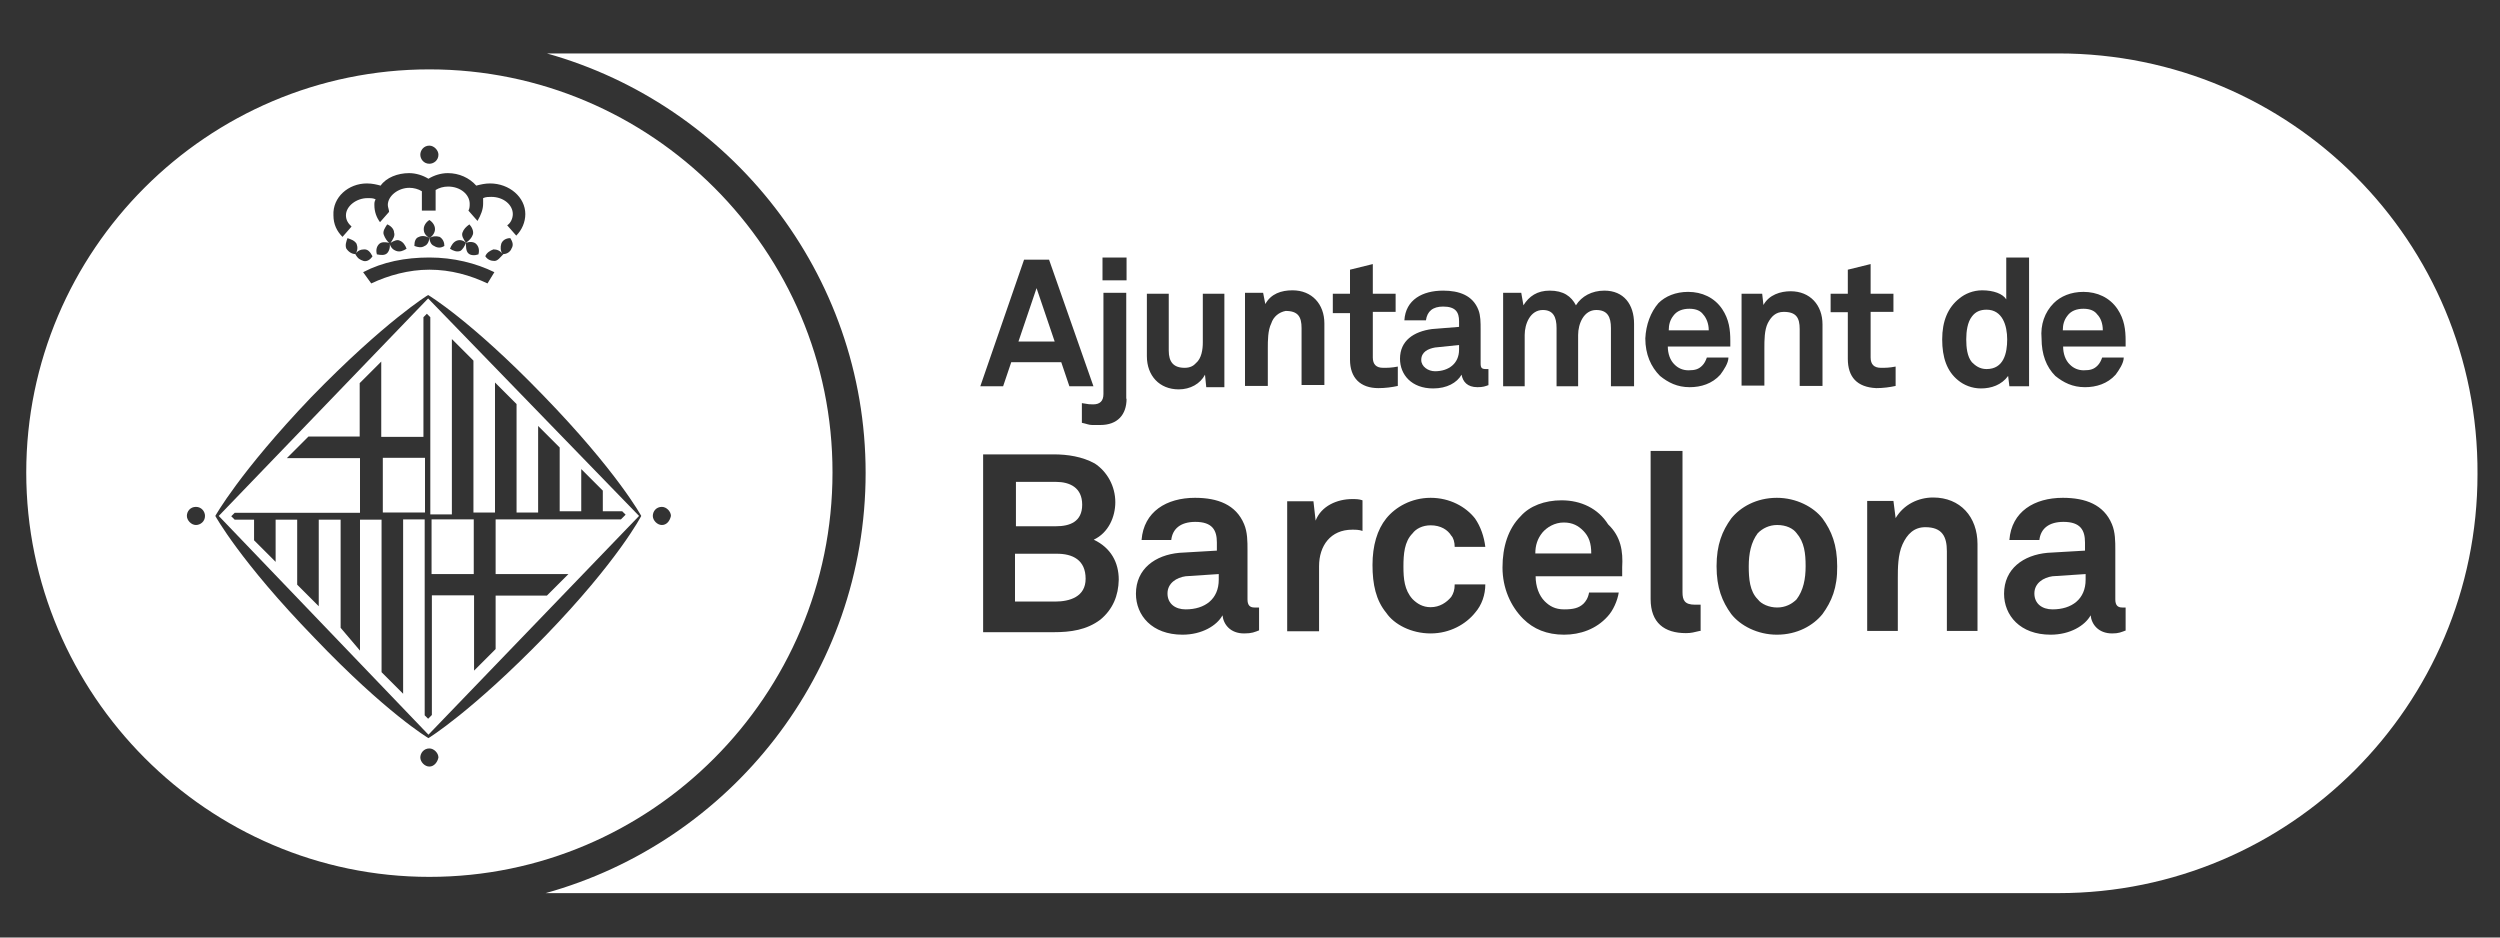 <?xml version="1.0" encoding="UTF-8"?> <svg xmlns="http://www.w3.org/2000/svg" xmlns:xlink="http://www.w3.org/1999/xlink" version="1.1" id="Capa_1" x="0px" y="0px" viewBox="0 0 800 300" style="enable-background:new 0 0 800 300;" xml:space="preserve"><rect x="0" y="0" width="800" height="300" fill="#333333" stroke="none"/> <style type="text/css"> .st0{fill:#FFFFFF;} </style> <g id="Capa_1_1_"> </g> <g id="dsgn"> <path class="st0" d="M658.7,17.1H175C233.6,33.5,277,87.5,277,151.3c0,64.2-43.4,118.1-102.4,134.5h484.1 c74,0,134.1-60.1,134.1-134.1C793.2,77.3,733.1,17.1,658.7,17.1z M657.2,97c2.2-2.2,5.5-3.6,9.5-3.6c4.4,0,8.4,1.8,10.9,5.5 c2.2,3.3,2.6,6.6,2.6,10.2c0,0,0,1.5,0,1.8h-20c0,2.2,0.7,4.4,2.2,5.8c1.1,1.1,2.6,1.8,4.4,1.8c2.2,0,3.3-0.4,4.4-1.5 c0.7-0.7,1.1-1.5,1.5-2.6h6.9c0,1.8-1.5,4-2.6,5.5c-2.6,2.9-6.2,4-9.8,4c-4,0-6.9-1.5-9.5-3.6c-2.9-2.9-4.4-6.9-4.4-12 C652.9,103.9,654.3,99.9,657.2,97z M558.1,94h5.8l0.4,3.6c1.8-3.3,5.5-4.4,8.7-4.4c6.2,0,10.2,4.4,10.2,10.6v19.7h-7.3v-18.2 c0-3.6-1.1-5.5-5.1-5.5c-2.6,0-4,1.5-5.1,3.6c-1.1,2.2-1.1,5.5-1.1,8v12h-7.3V94H558.1z M426.5,94h5.5v-7.7l7.3-1.8V94h7.3v5.8 h-7.3v14.6c0,2.2,1.1,3.3,3.3,3.3c1.5,0,2.6,0,4.7-0.4v6.2c-1.8,0.4-4,0.7-6.2,0.7c-5.8,0-9.1-3.3-9.1-9.1v-14.9h-5.5 C426.5,100.2,426.5,94,426.5,94z M366.7,94h7.3v18.2c0,3.6,1.5,5.5,5.1,5.5c1.8,0,2.9-0.7,3.6-1.5c1.8-1.5,2.2-4.4,2.2-6.6V94h6.9 v29.9H386l-0.4-4c-1.5,2.9-4.7,4.7-8.4,4.7c-6.2,0-10.2-4.4-10.2-10.6V94H366.7z M327.7,83.1h8l14.2,40.5h-7.7l-2.6-7.7h-16 l-2.6,7.7h-7.3L327.7,83.1z M352.1,198.3c-4.4,3.3-9.5,4-14.9,4h-22.6v-56.9h22.6c4.4,0,9.1,0.7,13.1,2.9c4,2.6,6.6,7.3,6.6,12.4 c0,4.7-2.2,9.8-6.9,12c5.5,2.6,8,7.3,8,12.8C357.9,190.6,356.1,195,352.1,198.3z M360.5,127.6c0,5.1-2.9,8.4-8.4,8.4 c-0.7,0-1.5,0-2.6,0c-1.1,0-1.8-0.4-3.3-0.7V129c2.2,0.4,2.6,0.4,3.6,0.4c2.2,0,3.3-1.1,3.3-3.3V93.7h7.3V127.6z M360.5,89.7h-7.7 v-7.3h7.7V89.7z M403.2,201.6c-1.8,0.7-2.6,1.1-5.1,1.1c-4.4,0-6.6-2.9-6.9-5.8c-1.8,3.3-6.6,6.2-12.8,6.2 c-9.8,0-14.9-6.2-14.9-13.1c0-8,6.2-12.4,13.9-13.1l12-0.7v-2.6c0-4-1.5-6.6-6.9-6.6c-4.7,0-7.3,2.2-7.7,5.8h-9.5 c0.7-9.1,8-13.5,17.1-13.5c7.3,0,13.1,2.2,15.7,8.4c1.1,2.6,1.1,5.5,1.1,8.4v15.7c0,1.8,0.7,2.6,2.2,2.6c0.7,0,1.5,0,1.5,0v7.3 H403.2z M406.8,103.5c-1.1,2.2-1.1,5.5-1.1,8v12h-7.3V93.7h5.8l0.7,3.6c1.8-3.3,5.1-4.4,8.7-4.4c6.2,0,10.2,4.4,10.2,10.6v19.7 h-7.3V105c0-3.6-1.1-5.5-5.1-5.5C409.3,99.9,407.5,101.3,406.8,103.5z M436,169.9c-1.1-0.4-2.2-0.4-3.3-0.4 c-6.9,0-10.6,5.1-10.6,11.7v20.8h-10.2v-41.6h8.4l0.7,6.2c1.8-4.7,6.9-6.9,11.7-6.9c1.1,0,2.2,0,3.3,0.4 C436,160,436,169.9,436,169.9z M452,191.7c1.5,1.5,3.3,2.6,5.8,2.6c2.9,0,5.1-1.5,6.6-3.3c0.7-1.1,1.1-2.2,1.1-4h9.8 c0,3.3-1.1,6.6-3.3,9.1c-2.9,3.6-8,6.6-14.2,6.6s-11.7-2.9-14.2-6.6c-3.3-4-4.4-9.1-4.4-15.3s1.5-11.3,4.4-14.9 c2.9-3.6,8-6.6,14.2-6.6s11.3,2.9,14.2,6.6c1.8,2.6,2.9,5.8,3.3,9.1h-9.8c0-1.5-0.4-2.9-1.1-3.6c-1.1-1.8-3.3-3.3-6.6-3.3 c-2.6,0-4.7,1.1-5.8,2.6c-2.6,2.6-2.9,6.6-2.9,10.6C449.1,185.2,449.4,188.8,452,191.7z M476.4,123.2c-1.1,0.4-1.8,0.7-3.6,0.7 c-3.3,0-4.7-1.8-5.1-4c-1.5,2.6-4.7,4.4-9.1,4.4c-6.9,0-10.6-4.4-10.6-9.5c0-5.8,4.4-8.7,10.2-9.5l8.7-0.7v-1.8 c0-2.9-1.1-4.7-5.1-4.7c-3.3,0-5.1,1.5-5.5,4.4h-6.9c0.4-6.6,5.8-9.5,12.4-9.5c5.1,0,9.5,1.5,11.3,6.2c0.7,1.8,0.7,4,0.7,6.2v10.9 c0,1.5,0.4,1.8,1.8,1.8c0.4,0,0.7,0,0.7,0V123.2z M519.1,181.5c0,0,0,1.8,0,2.9h-27.7c0,3.3,1.1,6.2,2.9,8c1.5,1.5,3.3,2.6,6.2,2.6 s4.7-0.4,6.2-1.8c0.7-0.7,1.5-1.8,1.8-3.6h9.5c-0.4,2.6-1.8,5.8-3.6,7.7c-3.6,4-8.7,5.8-13.9,5.8c-5.5,0-9.8-1.8-13.1-5.1 c-4-4-6.6-9.8-6.6-16.4c0-6.6,1.8-12.4,5.8-16.4c2.9-3.3,7.7-5.1,13.1-5.1c6.2,0,11.7,2.6,14.9,7.7 C518.7,171.7,519.4,176.4,519.1,181.5z M522.4,123.6h-6.9V105c0-3.6-1.1-5.8-4.7-5.8c-4,0-5.8,4.4-5.8,8v16.4h-6.9V105 c0-3.6-1.1-5.8-4.4-5.8c-4,0-5.8,4.4-5.8,8v16.4h-6.9V93.7h5.8l0.7,4c1.8-2.9,4.4-4.7,8.4-4.7c4.4,0,6.9,1.8,8.4,4.7 c1.8-2.9,5.1-4.7,9.1-4.7c6.2,0,9.5,4.4,9.5,10.6v20H522.4z M530.7,97c2.2-2.2,5.5-3.6,9.5-3.6c4.4,0,8.4,1.8,10.9,5.5 c2.2,3.3,2.6,6.6,2.6,10.2c0,0,0,1.5,0,1.8h-20c0,2.2,0.7,4.4,2.2,5.8c1.1,1.1,2.6,1.8,4.4,1.8c2.2,0,3.3-0.4,4.4-1.5 c0.7-0.7,1.1-1.5,1.5-2.6h6.9c0,1.8-1.5,4-2.6,5.5c-2.6,2.9-6.2,4-9.8,4c-4,0-6.9-1.5-9.5-3.6c-2.9-2.9-4.7-6.9-4.7-12 C526.7,103.9,528.2,99.9,530.7,97z M543.9,201.9c-1.8,0.4-2.6,0.7-4.4,0.7c-6.9,0-11.3-3.3-11.3-10.9v-47.4h10.2v45.2 c0,2.6,0.7,4,4,4c0.7,0,1.1,0,1.8,0v8.4H543.9z M583.2,196.5c-2.9,3.6-8,6.6-14.6,6.6c-6.2,0-11.7-2.9-14.6-6.6 c-2.9-4-4.7-8.4-4.7-15.3c0-6.9,1.8-11.3,4.7-15.3c2.9-3.6,8-6.6,14.6-6.6c6.2,0,11.7,2.9,14.6,6.6c2.9,4,4.7,8.4,4.7,15.3 C588,188.1,586.1,192.5,583.2,196.5z M591.3,114.8V99.9h-5.5V94h5.5v-7.7l7.3-1.8V94h7.3v5.8h-7.3v14.6c0,2.2,1.1,3.3,3.3,3.3 c1.5,0,2.6,0,4.7-0.4v6.2c-1.8,0.4-4,0.7-6.2,0.7C594.2,123.9,591.3,120.6,591.3,114.8z M632.8,201.9H623v-25.5 c0-4.7-1.5-7.7-6.9-7.7c-3.6,0-5.8,2.2-7.3,5.5c-1.5,3.3-1.5,7.7-1.5,10.9v16.8h-9.8v-41.6h8.4l0.7,5.5c2.6-4.4,7.3-6.6,12-6.6 c8.7,0,14.2,6.2,14.2,14.9V201.9z M633.9,124.3c-2.9,0-5.5-1.1-7.3-2.6c-3.6-2.9-5.1-7.3-5.1-13.1c0-5.8,1.8-10.2,5.5-13.1 c1.8-1.5,4.4-2.6,7.3-2.6c3.6,0,6.6,1.1,7.7,2.9V82.4h7.3v41.2H643l-0.4-3.3C640.5,123.2,637.2,124.3,633.9,124.3z M680.6,201.6 c-1.8,0.7-2.6,1.1-4.7,1.1c-4.4,0-6.6-2.9-6.9-5.8c-1.8,3.3-6.6,6.2-12.8,6.2c-9.8,0-14.9-6.2-14.9-13.1c0-8,6.2-12.4,13.9-13.1 l12-0.7v-2.6c0-4-1.5-6.6-6.9-6.6c-4.7,0-7.3,2.2-7.7,5.8H643c0.7-9.1,8-13.5,17.1-13.5c7.3,0,13.1,2.2,15.7,8.4 c1.1,2.6,1.1,5.5,1.1,8.4v15.7c0,1.8,0.7,2.6,2.2,2.6c0.7,0,1.1,0,1.1,0v7.3H680.6z"></path> <path class="st0" d="M137.4,22.2c-71.1,0-129,58-129,129s58,129.4,129,129.4s129-58,129-129.4C266.5,80.2,208.5,22.2,137.4,22.2z M137.4,46.6c1.5,0,2.9,1.5,2.9,2.9c0,1.8-1.5,2.9-2.9,2.9c-1.8,0-2.9-1.5-2.9-2.9C134.5,48.1,135.6,46.6,137.4,46.6z M117.4,58.7 c1.8,0,3.3,0.4,4.4,0.7c1.8-2.6,5.5-4,9.1-4c2.2,0,4.4,0.7,6.2,1.8c1.8-1.1,4-1.8,6.2-1.8c3.6,0,6.9,1.5,9.1,4 c1.5-0.4,2.9-0.7,4.4-0.7c6.2,0,11.3,4.4,11.3,9.8c0,2.6-1.1,5.1-2.9,6.9l-2.9-3.3c1.1-0.7,1.8-2.2,1.8-3.6c0-2.9-2.9-5.5-6.9-5.5 c-0.7,0-1.8,0-2.6,0.4c0,0.7,0,1.1,0,1.8c0,1.8-0.7,3.6-1.8,5.5l-2.9-3.3c0.4-0.7,0.4-1.5,0.4-2.2c0-2.9-2.9-5.5-6.9-5.5 c-1.5,0-2.9,0.4-4,1.1v6.6h-4.4v-6.2c-1.1-0.7-2.6-1.1-4-1.1c-3.6,0-6.9,2.6-6.9,5.5c0,0.7,0.4,1.5,0.4,2.2l-2.9,3.3 c-1.1-1.5-1.8-3.3-1.8-5.5c0-0.7,0-1.1,0.4-1.8c-0.7-0.4-1.5-0.4-2.6-0.4c-3.6,0-6.9,2.6-6.9,5.5c0,1.5,0.7,2.6,1.8,3.6l-2.9,3.3 c-1.8-1.8-2.9-4-2.9-6.9C106.4,63.1,111.5,58.7,117.4,58.7z M116.6,79.8c1.1,0,1.8,0.7,2.6,2.2c-0.7,1.1-1.8,1.8-2.9,1.5 c-1.1-0.4-1.8-0.7-2.6-2.2c-1.1,0-2.2-0.7-2.9-1.8c-0.4-1.1,0-2.2,0.4-3.3c1.1,0.4,2.2,0.7,2.9,1.8c0.4,1.1,0.4,2.2-0.4,3.3 C114.4,80.2,115.5,79.8,116.6,79.8z M137.4,82.4c7.7,0,14.9,1.8,20.8,4.7l-2.2,3.6c-5.5-2.6-11.7-4.4-18.6-4.4 c-6.6,0-13.1,1.8-18.6,4.4l-2.6-3.6C122.5,83.8,129.7,82.4,137.4,82.4z M122.8,75.1c-0.4-1.1,0.4-2.2,1.1-3.3 c1.1,0.4,2.2,1.5,2.2,2.6c0.4,1.1-0.4,2.2-1.1,3.3c1.1-0.7,2.2-1.1,2.9-0.7c1.1,0.4,1.8,1.5,2.2,2.6c-1.1,0.7-2.2,1.1-3.3,0.7 c-1.1-0.4-1.8-1.1-2.2-2.6c0.4,1.1,0,2.6-0.7,3.3c-0.7,0.7-1.8,0.7-3.3,0.4c-0.4-1.5,0-2.6,0.7-3.3c0.7-0.7,1.8-0.7,3.3-0.4l0,0 C123.9,77.3,123.2,76.2,122.8,75.1z M135.6,73.3c0-1.1,0.7-2.2,1.8-2.9c1.1,0.7,1.8,1.8,1.8,2.9c0,1.1-0.7,2.2-1.8,2.9 c1.1-0.7,2.2-0.7,3.3-0.4c1.1,0.7,1.5,1.8,1.5,2.9c-1.1,0.7-2.2,0.7-3.3,0c-1.1-0.4-1.5-1.8-1.5-2.9c0,1.5-0.7,2.6-1.5,2.9 c-1.1,0.7-2.2,0.4-3.3,0c0-1.5,0.4-2.6,1.5-2.9c0.7-0.4,2.2-0.4,3.3,0.4C136.3,75.4,135.6,74.7,135.6,73.3z M148,74.4 c0.4-1.1,1.1-1.8,2.2-2.6c0.7,0.7,1.5,2.2,1.1,3.3c-0.4,1.1-1.1,1.8-2.2,2.6c1.1-0.4,2.6-0.4,3.3,0.4c0.7,0.7,1.1,1.8,0.7,3.3 c-1.1,0.4-2.6,0.4-3.3-0.4c-0.7-0.7-0.7-2.2-0.7-3.3c-0.4,1.1-1.1,2.2-1.8,2.6c-1.1,0.4-2.2,0-3.3-0.7c0.4-1.1,1.1-2.2,2.2-2.6 c1.1-0.4,2.2,0,2.9,0.7C148.3,76.5,147.6,75.4,148,74.4z M158.2,83.5c-1.1,0-2.2-0.4-2.9-1.5c0.4-1.1,1.5-1.8,2.6-2.2 c1.1,0,2.2,0.4,2.9,1.5c-0.7-1.1-0.7-2.2-0.4-3.3c0.4-1.1,1.5-1.8,2.9-1.8c0.7,1.1,1.1,2.2,0.4,3.3c-0.4,1.1-1.5,1.8-2.6,1.8 C160,82.4,159.3,83.5,158.2,83.5z M62.7,168c-1.5,0-2.9-1.5-2.9-2.9c0-1.5,1.1-2.9,2.9-2.9c1.8,0,2.9,1.5,2.9,2.9 C65.6,166.9,64.1,168,62.7,168z M137.4,245.3c-1.5,0-2.9-1.5-2.9-2.9s1.1-2.9,2.9-2.9c1.5,0,2.9,1.5,2.9,2.9 C140,243.9,138.9,245.3,137.4,245.3z M174.6,203.4c-23.7,24.4-37.5,32.8-37.5,32.8s-13.5-8-36.5-32.1c-23.7-24.4-31.7-39-31.7-39 s7.7-13.9,30.6-37.9c23.7-24.4,37.5-32.8,37.5-32.8s13.5,8,36.8,32.1c23.7,24.4,31.4,38.6,31.4,38.6S197.9,179.3,174.6,203.4z M211.8,168c-1.5,0-2.9-1.5-2.9-2.9c0-1.5,1.1-2.9,2.9-2.9c1.5,0,2.9,1.5,2.9,2.9C214.3,166.9,213.2,168,211.8,168z"></path> <path class="st0" d="M137,95.5L70,165.1l67.1,70l67.4-70L137,95.5z M181.9,183.7l-6.9,6.9h-16.4v17.1l-6.9,6.9v-24.1h-13.5v38.3 L137,230l-1.1-1.1v-62.7H129V222l-6.9-6.9v-48.8h-6.9v41.9l-6.2-7.3v-34.6H102v27.7l-6.9-6.9v-20.8h-6.9v13.5l-6.9-6.9v-6.6h-6.2 l-1.1-1.1l1.1-1.1h40.1v-17.5H91.8l6.9-6.9h16.4v-17.1l6.9-6.9v24.1h13.5v-38.3l1.1-1.1l1.1,1.1v63.1h6.9v-56.1l6.9,6.9V164h6.9 v-41.6l6.9,6.9V164h6.9v-27.7l6.9,6.9v20.4h6.9v-13.5l6.9,6.9v6.6h6.2l1.1,1.1l-1.5,1.5h-40.1v17.5H181.9z"></path> <rect x="138.1" y="166.2" class="st0" width="13.5" height="17.5"></rect> <rect x="122.5" y="146.5" class="st0" width="13.5" height="17.5"></rect> <path class="st0" d="M667.4,183.7v1.8c0,6.2-4.4,9.5-10.6,9.5c-3.3,0-5.8-1.8-5.8-5.1s2.9-5.1,5.8-5.5L667.4,183.7z"></path> <path class="st0" d="M509.2,177.1h-17.9c0-2.6,0.7-4.7,2.2-6.6c1.5-1.8,4-3.3,6.9-3.3c2.9,0,4.7,1.1,6.2,2.6 C508.5,171.7,509.2,173.9,509.2,177.1z"></path> <path class="st0" d="M577.8,181.2c0,4-0.7,7.7-2.9,10.6c-1.5,1.5-3.6,2.6-6.2,2.6c-2.6,0-5.1-1.1-6.2-2.6 c-2.6-2.6-2.9-6.6-2.9-10.6c0-4,0.7-7.7,2.9-10.6c1.5-1.5,3.6-2.6,6.2-2.6c2.9,0,5.1,1.1,6.2,2.6 C577.4,173.5,577.8,177.1,577.8,181.2z"></path> <path class="st0" d="M347.4,185.2c0,5.8-5.1,7.3-9.8,7.3h-12.8v-15.3h13.1C343.4,177.1,347.4,179.3,347.4,185.2z"></path> <path class="st0" d="M390,183.7v1.8c0,6.2-4.4,9.5-10.6,9.5c-3.3,0-5.8-1.8-5.8-5.1s2.9-5.1,5.8-5.5L390,183.7z"></path> <path class="st0" d="M346.3,161.5c0,5.5-4,6.9-8.4,6.9h-12.8v-14.2h12.8C342.3,154.2,346.3,156,346.3,161.5z"></path> <path class="st0" d="M672.9,105.7h-12.8c0-1.8,0.4-3.3,1.5-4.7c1.1-1.5,2.9-2.2,5.1-2.2c2.2,0,3.6,0.7,4.4,1.8 C672.2,101.7,672.9,103.5,672.9,105.7z"></path> <path class="st0" d="M546.8,105.7H534c0-1.8,0.4-3.3,1.5-4.7c1.1-1.5,2.9-2.2,5.1-2.2c2.2,0,3.6,0.7,4.4,1.8 C546,101.7,546.8,103.5,546.8,105.7z"></path> <path class="st0" d="M642.3,108.6c0,4.4-1.1,9.5-6.6,9.5c-2.2,0-3.6-1.1-4.7-2.2c-1.5-1.8-1.8-4.7-1.8-7.3c0-2.6,0.4-5.5,1.8-7.3 c1.1-1.5,2.6-2.2,4.7-2.2C640.8,99.1,642.3,104.2,642.3,108.6z"></path> <path class="st0" d="M466.9,110.4v1.5c0,4.4-3.3,6.9-7.7,6.9c-2.2,0-4.4-1.5-4.4-3.6c0-2.6,2.2-3.6,4.4-4L466.9,110.4z"></path> <polygon class="st0" points="337.5,109.3 325.9,109.3 331.7,92.2 "></polygon> </g> </svg> 